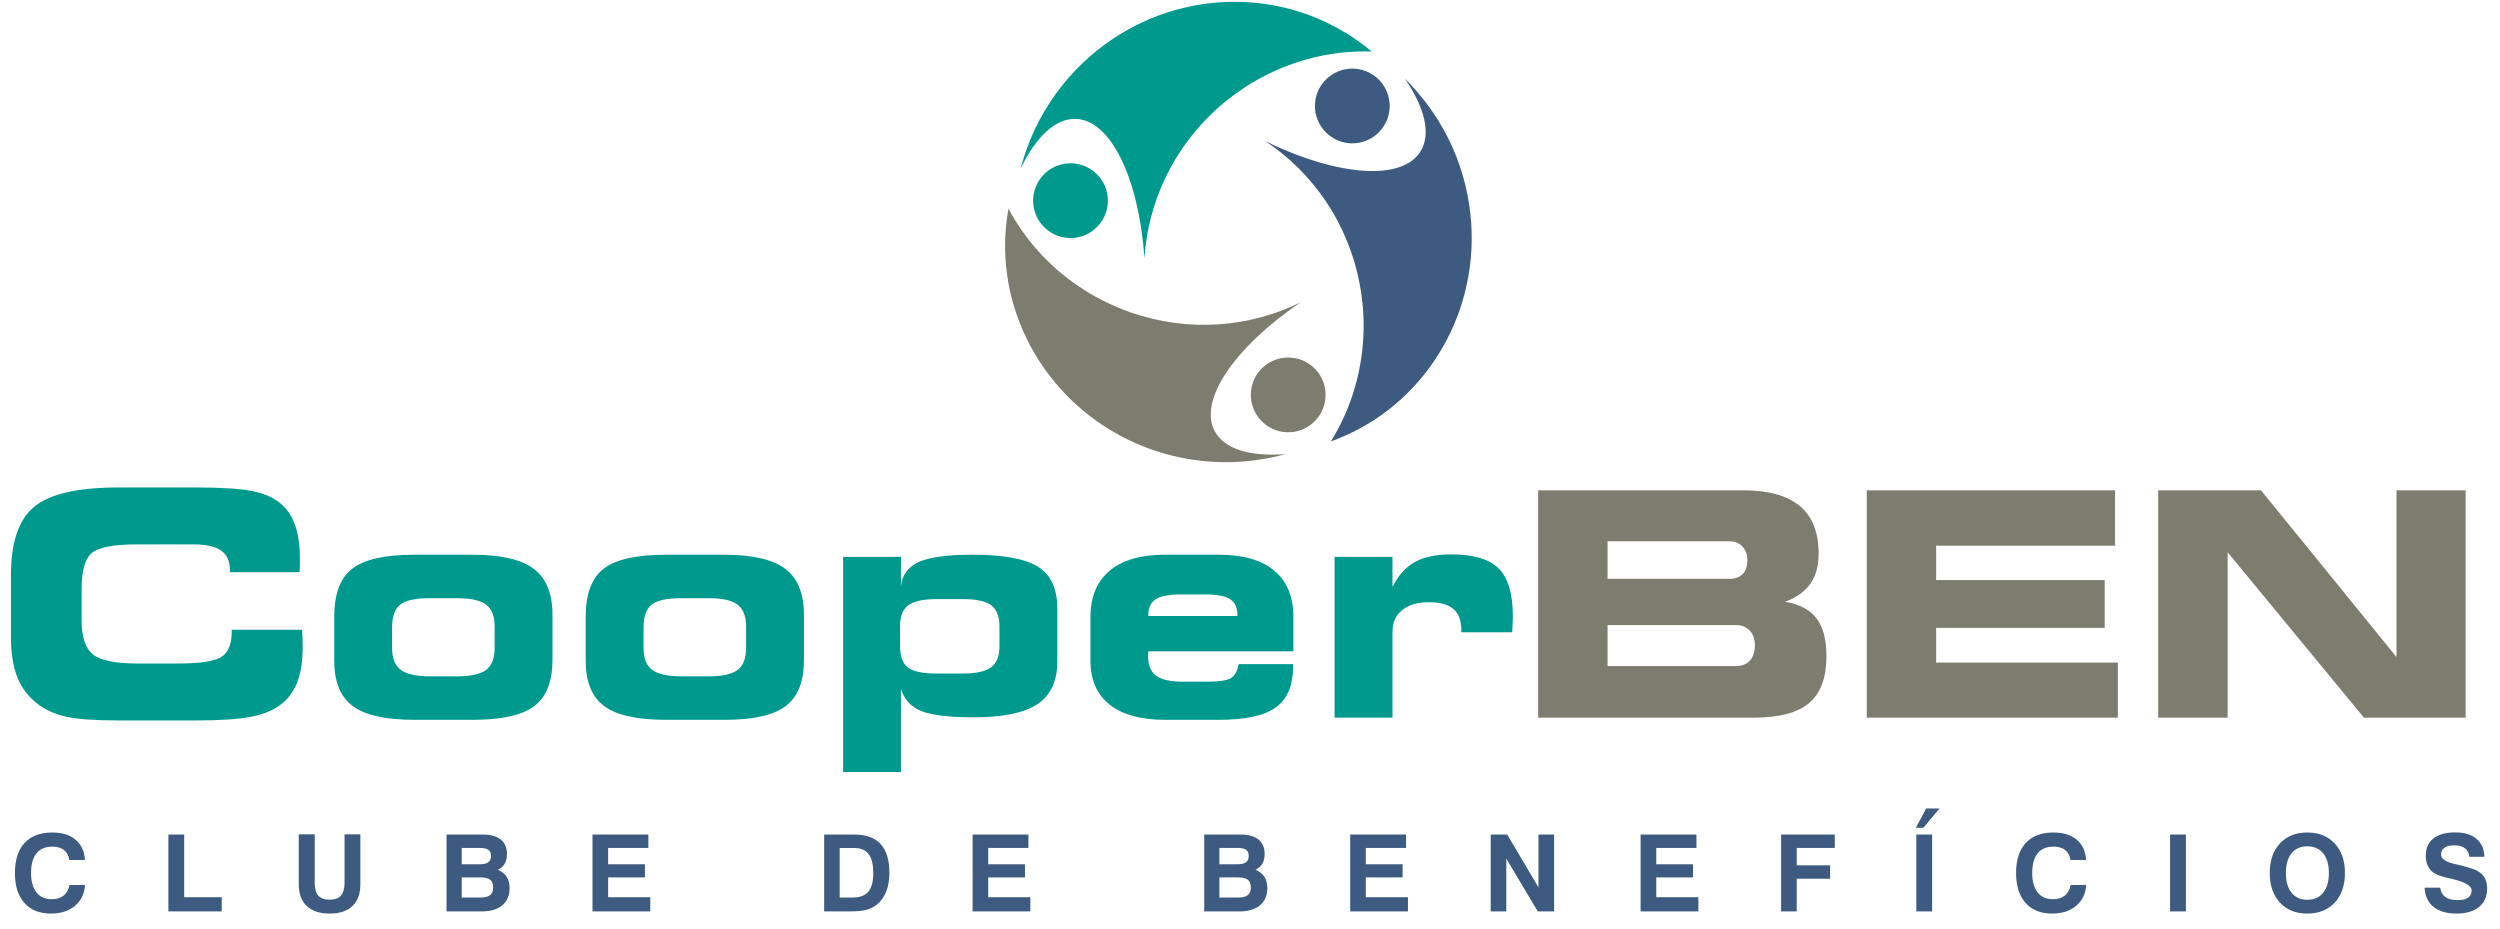 <?xml version="1.0" encoding="UTF-8"?>
<svg width="191px" height="71px" viewBox="0 0 191 71" version="1.1" xmlns="http://www.w3.org/2000/svg" xmlns:xlink="http://www.w3.org/1999/xlink">
    <title>logo</title>
    <g id="Home" stroke="none" stroke-width="1" fill="none" fill-rule="evenodd">
        <g id="Desktop-HD-Copy-2" transform="translate(-134, -12)">
            <g id="logo" transform="translate(134.836, 12.139)">
                <path d="M82.707,12.94 C81.459,11.971 79.666,12.193 78.698,13.438 C77.728,14.682 77.953,16.477 79.196,17.445 C80.44,18.414 82.235,18.193 83.202,16.947 C84.172,15.703 83.95,13.908 82.707,12.94 Z" id="Fill-6" fill="#00998E"></path>
                <path d="M78.059,10.111 C77.987,10.276 77.917,10.438 77.85,10.603 C77.765,10.818 77.685,11.032 77.61,11.246 C77.558,11.385 77.507,11.524 77.46,11.664 C77.341,12.022 77.233,12.386 77.14,12.749 C78.296,10.335 79.792,8.88 81.378,8.945 C82.673,8.997 83.824,10.064 84.722,11.813 C84.796,11.958 84.871,12.108 84.941,12.259 C84.987,12.36 85.032,12.464 85.078,12.567 C85.145,12.726 85.212,12.889 85.277,13.059 C85.317,13.167 85.359,13.278 85.4,13.392 C85.462,13.565 85.522,13.743 85.578,13.926 C85.617,14.044 85.656,14.163 85.692,14.285 C85.746,14.47 85.798,14.664 85.849,14.857 C85.883,14.984 85.916,15.11 85.949,15.242 C85.996,15.44 86.04,15.644 86.083,15.851 C86.112,15.985 86.143,16.116 86.169,16.253 C86.21,16.467 86.249,16.689 86.285,16.91 C86.308,17.047 86.331,17.179 86.352,17.315 C86.391,17.56 86.419,17.811 86.453,18.061 C86.466,18.182 86.484,18.301 86.496,18.425 C86.538,18.804 86.574,19.185 86.603,19.575 C86.876,15.257 88.852,11.006 92.435,7.913 C92.706,7.678 92.984,7.459 93.265,7.245 C93.33,7.196 93.395,7.147 93.461,7.098 C93.717,6.91 93.978,6.726 94.243,6.553 C94.269,6.535 94.295,6.515 94.323,6.497 C94.622,6.304 94.924,6.123 95.231,5.95 C95.283,5.921 95.331,5.895 95.381,5.867 C95.654,5.718 95.932,5.576 96.211,5.442 C98.67,4.26 101.332,3.716 103.958,3.796 C103.612,3.502 103.256,3.231 102.893,2.971 C102.758,2.875 102.621,2.79 102.485,2.7 C102.322,2.591 102.168,2.478 102.003,2.377 C101.992,2.374 101.982,2.374 101.972,2.374 C96.064,-1.253 88.152,-0.765 82.496,4.118 C80.87,5.522 79.586,7.165 78.631,8.942 C78.626,8.948 78.621,8.95 78.616,8.955 C78.597,8.991 78.582,9.028 78.564,9.063 C78.477,9.226 78.399,9.391 78.317,9.556 C78.229,9.742 78.141,9.925 78.059,10.111 Z" id="Fill-7" fill="#00998E"></path>
                <path d="M101.407,5.313 C99.947,5.906 99.242,7.57 99.836,9.032 C100.429,10.492 102.093,11.197 103.553,10.603 C105.015,10.01 105.72,8.343 105.126,6.883 C104.533,5.424 102.866,4.719 101.407,5.313 Z" id="Fill-8" fill="#3D5A81"></path>
                <path d="M111.297,14.832 C110.895,12.724 110.115,10.789 109.053,9.074 C109.053,9.069 109.05,9.061 109.047,9.056 C109.027,9.02 109.003,8.986 108.98,8.952 C108.882,8.798 108.781,8.648 108.678,8.496 C108.565,8.328 108.447,8.158 108.325,7.993 C108.219,7.848 108.114,7.707 108.003,7.567 C107.863,7.387 107.716,7.212 107.57,7.039 C107.474,6.922 107.381,6.809 107.28,6.698 C107.03,6.416 106.77,6.143 106.501,5.88 C108.013,8.086 108.526,10.111 107.678,11.452 C106.984,12.549 105.477,13.013 103.509,12.915 C103.354,12.907 103.195,12.897 103.034,12.882 C102.918,12.871 102.8,12.858 102.681,12.843 C102.516,12.822 102.348,12.799 102.18,12.773 C102.057,12.752 101.933,12.732 101.806,12.709 C101.633,12.677 101.456,12.641 101.28,12.603 C101.149,12.574 101.02,12.546 100.888,12.515 C100.708,12.471 100.525,12.422 100.341,12.373 C100.207,12.337 100.07,12.301 99.931,12.259 C99.745,12.205 99.557,12.143 99.366,12.082 C99.227,12.038 99.088,11.994 98.946,11.945 C98.75,11.878 98.548,11.803 98.35,11.728 C98.211,11.676 98.074,11.627 97.937,11.573 C97.715,11.485 97.493,11.39 97.272,11.297 C97.147,11.246 97.027,11.197 96.902,11.143 C96.56,10.99 96.208,10.83 95.858,10.66 C99.464,13.057 102.157,16.893 103.042,21.544 C103.109,21.894 103.161,22.242 103.207,22.591 C103.218,22.676 103.225,22.761 103.235,22.843 C103.272,23.158 103.3,23.473 103.318,23.785 C103.318,23.819 103.323,23.852 103.323,23.888 C103.344,24.242 103.349,24.598 103.346,24.949 C103.344,25.005 103.341,25.062 103.341,25.116 C103.333,25.426 103.318,25.735 103.295,26.042 C103.088,28.766 102.23,31.346 100.847,33.582 C101.198,33.456 101.541,33.317 101.878,33.17 C101.931,33.147 101.985,33.123 102.039,33.098 C102.371,32.948 102.697,32.788 103.016,32.618 C103.029,32.61 103.042,32.605 103.055,32.597 C103.055,32.597 103.058,32.594 103.058,32.594 C109.164,29.295 112.7,22.181 111.297,14.832 Z" id="Fill-9" fill="#3D5A81"></path>
                <path d="M97.976,27.203 C96.415,26.987 94.973,28.075 94.754,29.636 C94.54,31.202 95.629,32.643 97.192,32.86 C98.752,33.077 100.194,31.986 100.411,30.425 C100.628,28.862 99.539,27.42 97.976,27.203 Z" id="Fill-10" fill="#7C7C6F"></path>
                <path d="M94.63,35.076 C94.808,35.056 94.983,35.035 95.156,35.011 C95.388,34.978 95.621,34.939 95.85,34.898 C95.989,34.872 96.128,34.849 96.268,34.821 C96.64,34.741 97.008,34.655 97.372,34.552 C94.705,34.759 92.695,34.189 91.96,32.785 C91.359,31.638 91.705,30.107 92.767,28.457 C92.858,28.32 92.951,28.18 93.048,28.042 C93.113,27.951 93.181,27.861 93.247,27.768 C93.35,27.634 93.456,27.497 93.567,27.36 C93.645,27.263 93.725,27.167 93.805,27.072 C93.921,26.938 94.039,26.804 94.161,26.669 C94.251,26.571 94.341,26.471 94.437,26.37 C94.56,26.241 94.692,26.11 94.824,25.978 C94.927,25.874 95.03,25.771 95.138,25.668 C95.272,25.542 95.414,25.413 95.556,25.284 C95.67,25.181 95.783,25.077 95.902,24.972 C96.049,24.846 96.206,24.716 96.361,24.587 C96.484,24.487 96.603,24.386 96.729,24.283 C96.902,24.146 97.083,24.012 97.261,23.875 C97.38,23.785 97.493,23.695 97.614,23.607 C97.919,23.383 98.234,23.164 98.553,22.947 C94.676,24.869 90.01,25.281 85.537,23.726 C85.204,23.61 84.879,23.481 84.557,23.347 C84.472,23.311 84.386,23.275 84.304,23.238 C84.025,23.117 83.752,22.988 83.484,22.854 C83.442,22.833 83.401,22.816 83.357,22.792 C83.048,22.635 82.746,22.464 82.449,22.292 C82.39,22.256 82.333,22.219 82.274,22.186 C82.023,22.031 81.776,21.874 81.533,21.709 C79.268,20.166 77.458,18.128 76.209,15.806 C76.142,16.173 76.093,16.539 76.052,16.905 C76.044,16.962 76.038,17.019 76.034,17.076 C75.995,17.439 75.972,17.803 75.959,18.167 C75.959,18.18 75.959,18.195 75.959,18.208 C75.959,18.211 75.959,18.211 75.959,18.211 C75.765,25.15 80.156,31.769 87.221,34.23 C89.249,34.934 91.315,35.225 93.33,35.164 C93.338,35.167 93.343,35.169 93.348,35.171 C93.387,35.169 93.426,35.164 93.464,35.164 C93.652,35.156 93.838,35.143 94.024,35.128 C94.225,35.114 94.429,35.097 94.633,35.076 L94.63,35.076 Z" id="Fill-11" fill="#7C7C6F"></path>
                <path d="M5.662,67.476 C5.618,68.144 5.36,68.675 4.891,69.068 C4.421,69.462 3.81,69.658 3.054,69.658 C2.185,69.658 1.509,69.387 1.027,68.843 C0.544,68.301 0.304,67.54 0.304,66.56 C0.304,65.559 0.549,64.796 1.042,64.264 C1.532,63.731 2.239,63.464 3.163,63.464 C3.911,63.464 4.504,63.648 4.937,64.014 C5.373,64.38 5.611,64.896 5.654,65.564 L4.463,65.564 C4.411,65.232 4.275,64.979 4.055,64.806 C3.836,64.631 3.536,64.543 3.163,64.543 C2.631,64.543 2.226,64.716 1.95,65.059 C1.674,65.402 1.537,65.903 1.537,66.56 C1.537,67.198 1.674,67.693 1.95,68.041 C2.223,68.389 2.616,68.562 3.124,68.562 C3.49,68.562 3.789,68.469 4.024,68.283 C4.256,68.095 4.409,67.827 4.478,67.476 L5.662,67.476 Z M12.029,69.493 L12.029,63.62 L13.236,63.62 L13.236,68.407 L16.105,68.407 L16.105,69.493 L12.029,69.493 Z M21.991,63.604 L23.208,63.604 L23.208,67.287 C23.208,67.742 23.299,68.075 23.48,68.283 C23.66,68.49 23.947,68.596 24.341,68.596 C24.741,68.596 25.03,68.492 25.213,68.286 C25.396,68.077 25.487,67.744 25.487,67.287 L25.487,63.604 L26.696,63.604 L26.696,67.419 C26.696,68.141 26.495,68.693 26.093,69.078 C25.687,69.465 25.11,69.658 24.351,69.658 C23.588,69.658 23.005,69.465 22.6,69.08 C22.192,68.696 21.991,68.141 21.991,67.419 L21.991,63.604 Z M34.44,68.433 L35.869,68.433 C36.207,68.433 36.455,68.371 36.609,68.247 C36.765,68.126 36.842,67.933 36.842,67.669 C36.842,67.396 36.765,67.198 36.615,67.076 C36.46,66.957 36.21,66.896 35.862,66.896 L34.44,66.896 L34.44,68.433 Z M34.44,65.892 L35.818,65.892 C36.114,65.892 36.331,65.84 36.47,65.737 C36.609,65.636 36.677,65.474 36.677,65.255 C36.677,65.038 36.612,64.884 36.475,64.788 C36.344,64.69 36.122,64.641 35.81,64.641 L34.44,64.641 L34.44,65.892 Z M33.279,69.493 L33.279,63.62 L36.05,63.62 C36.648,63.62 37.107,63.746 37.422,64.001 C37.737,64.254 37.894,64.623 37.894,65.107 C37.894,65.405 37.838,65.652 37.721,65.85 C37.603,66.052 37.428,66.204 37.195,66.313 C37.497,66.436 37.724,66.614 37.874,66.844 C38.023,67.073 38.098,67.36 38.098,67.703 C38.098,68.273 37.912,68.716 37.541,69.026 C37.167,69.339 36.64,69.493 35.957,69.493 L33.279,69.493 Z M44.431,69.493 L44.431,63.62 L48.7,63.62 L48.7,64.641 L45.625,64.641 L45.625,65.892 L48.437,65.892 L48.437,66.896 L45.625,66.896 L45.625,68.407 L48.845,68.407 L48.845,69.493 L44.431,69.493 Z M63.314,68.433 L64.284,68.433 C64.846,68.433 65.251,68.286 65.501,67.992 C65.754,67.697 65.881,67.221 65.881,66.56 C65.881,65.905 65.762,65.422 65.527,65.113 C65.295,64.804 64.928,64.649 64.43,64.649 L63.314,64.649 L63.314,68.433 Z M62.13,69.493 L62.13,63.62 L64.43,63.62 C65.334,63.62 66.007,63.865 66.448,64.349 C66.892,64.837 67.113,65.575 67.113,66.563 C67.113,67.099 67.031,67.574 66.868,67.981 C66.703,68.392 66.466,68.722 66.157,68.972 C65.922,69.158 65.656,69.292 65.357,69.372 C65.06,69.452 64.642,69.493 64.103,69.493 L62.13,69.493 Z M73.47,69.493 L73.47,63.62 L77.736,63.62 L77.736,64.641 L74.662,64.641 L74.662,65.892 L77.473,65.892 L77.473,66.896 L74.662,66.896 L74.662,68.407 L77.881,68.407 L77.881,69.493 L73.47,69.493 Z M92.327,68.433 L93.756,68.433 C94.096,68.433 94.341,68.371 94.496,68.247 C94.651,68.126 94.728,67.933 94.728,67.669 C94.728,67.396 94.653,67.198 94.501,67.076 C94.349,66.957 94.098,66.896 93.748,66.896 L92.327,66.896 L92.327,68.433 Z M92.327,65.892 L93.704,65.892 C94.003,65.892 94.22,65.84 94.359,65.737 C94.496,65.636 94.565,65.474 94.565,65.255 C94.565,65.038 94.499,64.884 94.364,64.788 C94.23,64.69 94.008,64.641 93.696,64.641 L92.327,64.641 L92.327,65.892 Z M91.166,69.493 L91.166,63.62 L93.936,63.62 C94.537,63.62 94.994,63.746 95.311,64.001 C95.623,64.254 95.783,64.623 95.783,65.107 C95.783,65.405 95.724,65.652 95.607,65.85 C95.492,66.052 95.316,66.204 95.081,66.313 C95.386,66.436 95.613,66.614 95.763,66.844 C95.912,67.073 95.987,67.36 95.987,67.703 C95.987,68.273 95.801,68.716 95.427,69.026 C95.055,69.339 94.529,69.493 93.846,69.493 L91.166,69.493 Z M102.32,69.493 L102.32,63.62 L106.586,63.62 L106.586,64.641 L103.512,64.641 L103.512,65.892 L106.323,65.892 L106.323,66.896 L103.512,66.896 L103.512,68.407 L106.731,68.407 L106.731,69.493 L102.32,69.493 Z M113.053,69.493 L113.053,63.62 L114.317,63.62 L116.704,67.657 L116.704,63.62 L117.898,63.62 L117.898,69.493 L116.65,69.493 L114.245,65.459 L114.245,69.493 L113.053,69.493 Z M124.507,69.493 L124.507,63.62 L128.774,63.62 L128.774,64.641 L125.702,64.641 L125.702,65.892 L128.513,65.892 L128.513,66.896 L125.702,66.896 L125.702,68.407 L128.918,68.407 L128.918,69.493 L124.507,69.493 Z M135.241,69.493 L135.241,63.62 L139.342,63.62 L139.342,64.641 L136.435,64.641 L136.435,65.972 L138.984,65.972 L138.984,66.994 L136.435,66.994 L136.435,69.493 L135.241,69.493 Z M145.57,69.493 L145.57,63.62 L146.777,63.62 L146.777,69.493 L145.57,69.493 Z M147.349,61.628 L146.103,63.106 L145.536,63.106 L146.322,61.628 L147.349,61.628 Z M158.553,67.476 C158.506,68.144 158.248,68.675 157.779,69.068 C157.312,69.462 156.698,69.658 155.944,69.658 C155.075,69.658 154.4,69.387 153.917,68.843 C153.435,68.301 153.192,67.54 153.192,66.56 C153.192,65.559 153.44,64.796 153.93,64.264 C154.423,63.731 155.129,63.464 156.05,63.464 C156.801,63.464 157.392,63.648 157.828,64.014 C158.263,64.38 158.501,64.896 158.542,65.564 L157.35,65.564 C157.299,65.232 157.165,64.979 156.945,64.806 C156.723,64.631 156.427,64.543 156.05,64.543 C155.522,64.543 155.117,64.716 154.841,65.059 C154.565,65.402 154.425,65.903 154.425,66.56 C154.425,67.198 154.565,67.693 154.838,68.041 C155.114,68.389 155.503,68.562 156.012,68.562 C156.378,68.562 156.68,68.469 156.912,68.283 C157.147,68.095 157.296,67.827 157.366,67.476 L158.553,67.476 Z M164.958,69.493 L164.958,63.62 L166.167,63.62 L166.167,69.493 L164.958,69.493 Z M173.805,66.56 C173.805,67.207 173.95,67.708 174.237,68.067 C174.525,68.425 174.925,68.603 175.441,68.603 C175.962,68.603 176.367,68.425 176.656,68.067 C176.947,67.708 177.089,67.207 177.089,66.56 C177.089,65.915 176.947,65.415 176.656,65.056 C176.367,64.697 175.962,64.52 175.441,64.52 C174.925,64.52 174.525,64.697 174.237,65.053 C173.95,65.41 173.805,65.912 173.805,66.56 Z M172.572,66.56 C172.572,65.613 172.833,64.858 173.349,64.3 C173.867,63.743 174.564,63.464 175.441,63.464 C176.318,63.464 177.017,63.743 177.536,64.303 C178.057,64.862 178.317,65.613 178.317,66.56 C178.317,67.507 178.057,68.26 177.536,68.82 C177.017,69.377 176.318,69.658 175.441,69.658 C174.564,69.658 173.867,69.377 173.349,68.82 C172.833,68.26 172.572,67.507 172.572,66.56 Z M184.402,67.68 L185.594,67.68 C185.641,68.002 185.772,68.24 185.989,68.394 C186.209,68.551 186.523,68.629 186.936,68.629 C187.286,68.629 187.552,68.565 187.73,68.44 C187.908,68.317 187.996,68.131 187.996,67.888 C187.996,67.53 187.485,67.236 186.461,67.001 L186.425,66.994 C186.399,66.988 186.358,66.978 186.301,66.968 C185.754,66.846 185.365,66.712 185.13,66.563 C184.923,66.431 184.764,66.251 184.655,66.026 C184.547,65.802 184.493,65.536 184.493,65.229 C184.493,64.659 184.686,64.221 185.076,63.914 C185.463,63.609 186.022,63.457 186.758,63.457 C187.444,63.457 187.978,63.62 188.365,63.945 C188.752,64.269 188.956,64.726 188.976,65.319 L187.818,65.319 C187.795,65.035 187.687,64.819 187.49,64.669 C187.294,64.52 187.013,64.445 186.65,64.445 C186.332,64.445 186.09,64.507 185.917,64.631 C185.746,64.754 185.661,64.932 185.661,65.16 C185.661,65.471 185.994,65.704 186.662,65.858 C186.843,65.9 186.982,65.933 187.083,65.959 C187.511,66.068 187.815,66.152 187.996,66.212 C188.174,66.274 188.331,66.341 188.463,66.416 C188.703,66.55 188.88,66.725 189.002,66.945 C189.121,67.164 189.182,67.427 189.182,67.731 C189.182,68.343 188.976,68.817 188.563,69.152 C188.151,69.49 187.57,69.658 186.819,69.658 C186.082,69.658 185.501,69.485 185.081,69.142 C184.661,68.802 184.433,68.312 184.402,67.68 Z" id="Fill-12" fill="#3D5A81"></path>
                <path d="M16.726,43.579 L16.726,43.403 C16.726,42.73 16.504,42.237 16.055,41.922 C15.609,41.608 14.899,41.453 13.927,41.453 L9.678,41.453 C7.86,41.453 6.694,41.672 6.176,42.11 C5.657,42.546 5.399,43.462 5.399,44.86 L5.399,47.275 C5.399,48.529 5.685,49.388 6.263,49.855 C6.836,50.319 7.976,50.553 9.678,50.553 L12.761,50.553 C14.448,50.553 15.553,50.384 16.079,50.046 C16.605,49.707 16.865,49.081 16.865,48.162 L16.865,47.974 L22.242,47.974 C22.242,47.997 22.246,48.041 22.254,48.103 C22.277,48.609 22.29,48.985 22.29,49.238 C22.29,50.353 22.151,51.268 21.867,51.993 C21.588,52.718 21.15,53.299 20.549,53.737 C19.984,54.155 19.228,54.454 18.284,54.632 C17.338,54.813 15.949,54.903 14.126,54.903 L8.198,54.903 C6.387,54.903 5.053,54.808 4.197,54.611 C3.343,54.418 2.61,54.088 2.007,53.616 C1.305,53.064 0.797,52.388 0.477,51.578 C0.16,50.773 9.3845267e-15,49.754 9.3845267e-15,48.523 L9.3845267e-15,43.79 C9.3845267e-15,41.301 0.588,39.565 1.772,38.581 C2.954,37.599 5.097,37.104 8.198,37.104 L14.126,37.104 C16.029,37.104 17.433,37.189 18.336,37.359 C19.236,37.529 19.948,37.821 20.469,38.224 C21.024,38.646 21.429,39.211 21.689,39.923 C21.947,40.633 22.079,41.525 22.079,42.599 C22.079,42.853 22.079,43.052 22.074,43.189 C22.071,43.323 22.058,43.454 22.043,43.579 L16.726,43.579 Z M32.01,51.534 L34.087,51.534 C35.142,51.534 35.888,51.366 36.313,51.036 C36.739,50.706 36.955,50.143 36.955,49.352 L36.955,47.732 C36.955,46.947 36.736,46.385 36.303,46.055 C35.866,45.725 35.126,45.562 34.087,45.562 L32.01,45.562 C30.914,45.562 30.158,45.725 29.743,46.052 C29.325,46.377 29.119,46.963 29.119,47.799 L29.119,49.377 C29.119,50.154 29.338,50.706 29.776,51.036 C30.218,51.366 30.963,51.534 32.01,51.534 Z M30.842,54.856 C28.633,54.856 27.055,54.506 26.113,53.804 C25.169,53.102 24.699,51.944 24.699,50.332 L24.699,46.997 C24.699,45.247 25.156,44.017 26.077,43.308 C26.996,42.596 28.577,42.242 30.824,42.242 L35.263,42.242 C37.433,42.242 38.993,42.599 39.945,43.32 C40.897,44.037 41.374,45.212 41.374,46.844 L41.374,50.265 C41.374,51.921 40.912,53.102 39.984,53.804 C39.06,54.506 37.489,54.856 35.263,54.856 L30.842,54.856 Z M51.22,51.534 L53.3,51.534 C54.355,51.534 55.1,51.366 55.526,51.036 C55.951,50.706 56.166,50.143 56.166,49.352 L56.166,47.732 C56.166,46.947 55.949,46.385 55.513,46.055 C55.079,45.725 54.339,45.562 53.3,45.562 L51.22,45.562 C50.127,45.562 49.371,45.725 48.956,46.052 C48.538,46.377 48.331,46.963 48.331,47.799 L48.331,49.377 C48.331,50.154 48.55,50.706 48.987,51.036 C49.431,51.366 50.173,51.534 51.22,51.534 Z M50.055,54.856 C47.844,54.856 46.267,54.506 45.324,53.804 C44.379,53.102 43.91,51.944 43.91,50.332 L43.91,46.997 C43.91,45.247 44.369,44.017 45.287,43.308 C46.209,42.596 47.79,42.242 50.034,42.242 L54.473,42.242 C56.645,42.242 58.206,42.599 59.158,43.32 C60.107,44.037 60.587,45.212 60.587,46.844 L60.587,50.265 C60.587,51.921 60.125,53.102 59.197,53.804 C58.273,54.506 56.699,54.856 54.473,54.856 L50.055,54.856 Z M67.996,52.473 L67.996,58.844 L63.577,58.844 L63.577,42.407 L67.996,42.407 L67.996,44.654 C68.088,43.785 68.545,43.166 69.365,42.794 C70.186,42.425 71.555,42.242 73.467,42.242 C75.848,42.242 77.522,42.552 78.489,43.174 C79.457,43.795 79.942,44.853 79.942,46.346 L79.942,50.407 C79.942,51.9 79.436,52.984 78.425,53.657 C77.413,54.33 75.786,54.663 73.539,54.663 C71.656,54.663 70.317,54.5 69.53,54.176 C68.741,53.848 68.23,53.283 67.996,52.473 Z M70.728,45.634 C69.709,45.634 68.989,45.789 68.56,46.099 C68.14,46.411 67.926,46.94 67.926,47.688 L67.926,49.169 C67.926,49.989 68.127,50.551 68.527,50.858 C68.927,51.165 69.662,51.32 70.728,51.32 L72.735,51.32 C73.738,51.32 74.45,51.16 74.881,50.843 C75.306,50.523 75.523,49.989 75.523,49.241 L75.523,47.711 C75.523,46.955 75.314,46.421 74.896,46.106 C74.483,45.791 73.761,45.634 72.735,45.634 L70.728,45.634 Z M93.794,50.603 L97.955,50.603 L97.955,50.791 C97.955,52.23 97.517,53.27 96.637,53.905 C95.763,54.537 94.312,54.856 92.293,54.856 L88.189,54.856 C86.331,54.856 84.918,54.469 83.94,53.693 C82.965,52.919 82.475,51.797 82.475,50.337 L82.475,47.004 C82.475,45.461 82.965,44.282 83.94,43.468 C84.918,42.65 86.324,42.242 88.163,42.242 L92.293,42.242 C94.14,42.242 95.551,42.647 96.521,43.46 C97.493,44.275 97.978,45.454 97.978,47.004 L97.978,49.622 L86.894,49.622 C86.894,49.664 86.891,49.723 86.881,49.798 C86.873,49.878 86.871,49.927 86.871,49.95 C86.871,50.662 87.074,51.168 87.482,51.48 C87.89,51.784 88.565,51.942 89.507,51.942 L91.357,51.942 C92.316,51.942 92.938,51.846 93.224,51.658 C93.511,51.469 93.704,51.121 93.794,50.603 Z M86.894,46.924 L93.704,46.924 L93.704,46.875 C93.704,46.289 93.521,45.879 93.15,45.637 C92.778,45.395 92.138,45.276 91.217,45.276 L89.401,45.276 C88.483,45.276 87.838,45.4 87.458,45.642 C87.082,45.887 86.894,46.297 86.894,46.875 L86.894,46.924 Z M105.549,44.706 C105.983,43.826 106.553,43.192 107.252,42.802 C107.954,42.412 108.882,42.216 110.043,42.216 C111.748,42.216 112.956,42.58 113.673,43.3 C114.387,44.025 114.746,45.24 114.746,46.94 C114.746,47.19 114.73,47.577 114.699,48.095 L114.699,48.165 L110.804,48.165 L110.804,47.979 C110.804,47.257 110.605,46.726 110.203,46.385 C109.8,46.044 109.179,45.872 108.341,45.872 C107.468,45.872 106.782,46.07 106.29,46.473 C105.794,46.872 105.549,47.43 105.549,48.142 L105.549,54.689 L101.128,54.689 L101.128,42.407 L105.549,42.407 L105.549,44.706 Z" id="Fill-13" fill="#00998E"></path>
                <path d="M131.774,50.747 C132.243,50.747 132.602,50.608 132.855,50.332 C133.107,50.054 133.234,49.659 133.234,49.145 C133.234,48.679 133.102,48.309 132.836,48.031 C132.573,47.755 132.217,47.615 131.774,47.615 L121.982,47.615 L121.982,50.747 L131.774,50.747 Z M131.294,44.082 C131.74,44.082 132.078,43.958 132.31,43.715 C132.545,43.468 132.661,43.114 132.661,42.647 C132.661,42.221 132.532,41.876 132.282,41.613 C132.027,41.344 131.702,41.213 131.294,41.213 L121.982,41.213 L121.982,44.082 L131.294,44.082 Z M133.138,54.689 L116.678,54.689 L116.678,37.32 L132.323,37.32 C134.265,37.32 135.715,37.723 136.675,38.523 C137.629,39.322 138.107,40.537 138.107,42.17 C138.107,43.094 137.9,43.855 137.482,44.45 C137.067,45.044 136.419,45.511 135.542,45.841 C136.639,46.019 137.444,46.442 137.949,47.108 C138.455,47.775 138.705,48.733 138.705,49.986 C138.705,51.627 138.267,52.821 137.387,53.569 C136.507,54.315 135.093,54.689 133.138,54.689 Z M160.756,41.549 L147.086,41.549 L147.086,44.177 L159.963,44.177 L159.963,47.832 L147.086,47.832 L147.086,50.484 L160.967,50.484 L160.967,54.689 L141.782,54.689 L141.782,37.32 L160.756,37.32 L160.756,41.549 Z M187.537,54.689 L179.77,54.689 L169.356,42.054 L169.356,54.689 L164.052,54.689 L164.052,37.32 L171.904,37.32 L182.256,50.058 L182.256,37.32 L187.537,37.32 L187.537,54.689 Z" id="Fill-14" fill="#7C7C6F"></path>
            </g>
        </g>
    </g>
</svg>